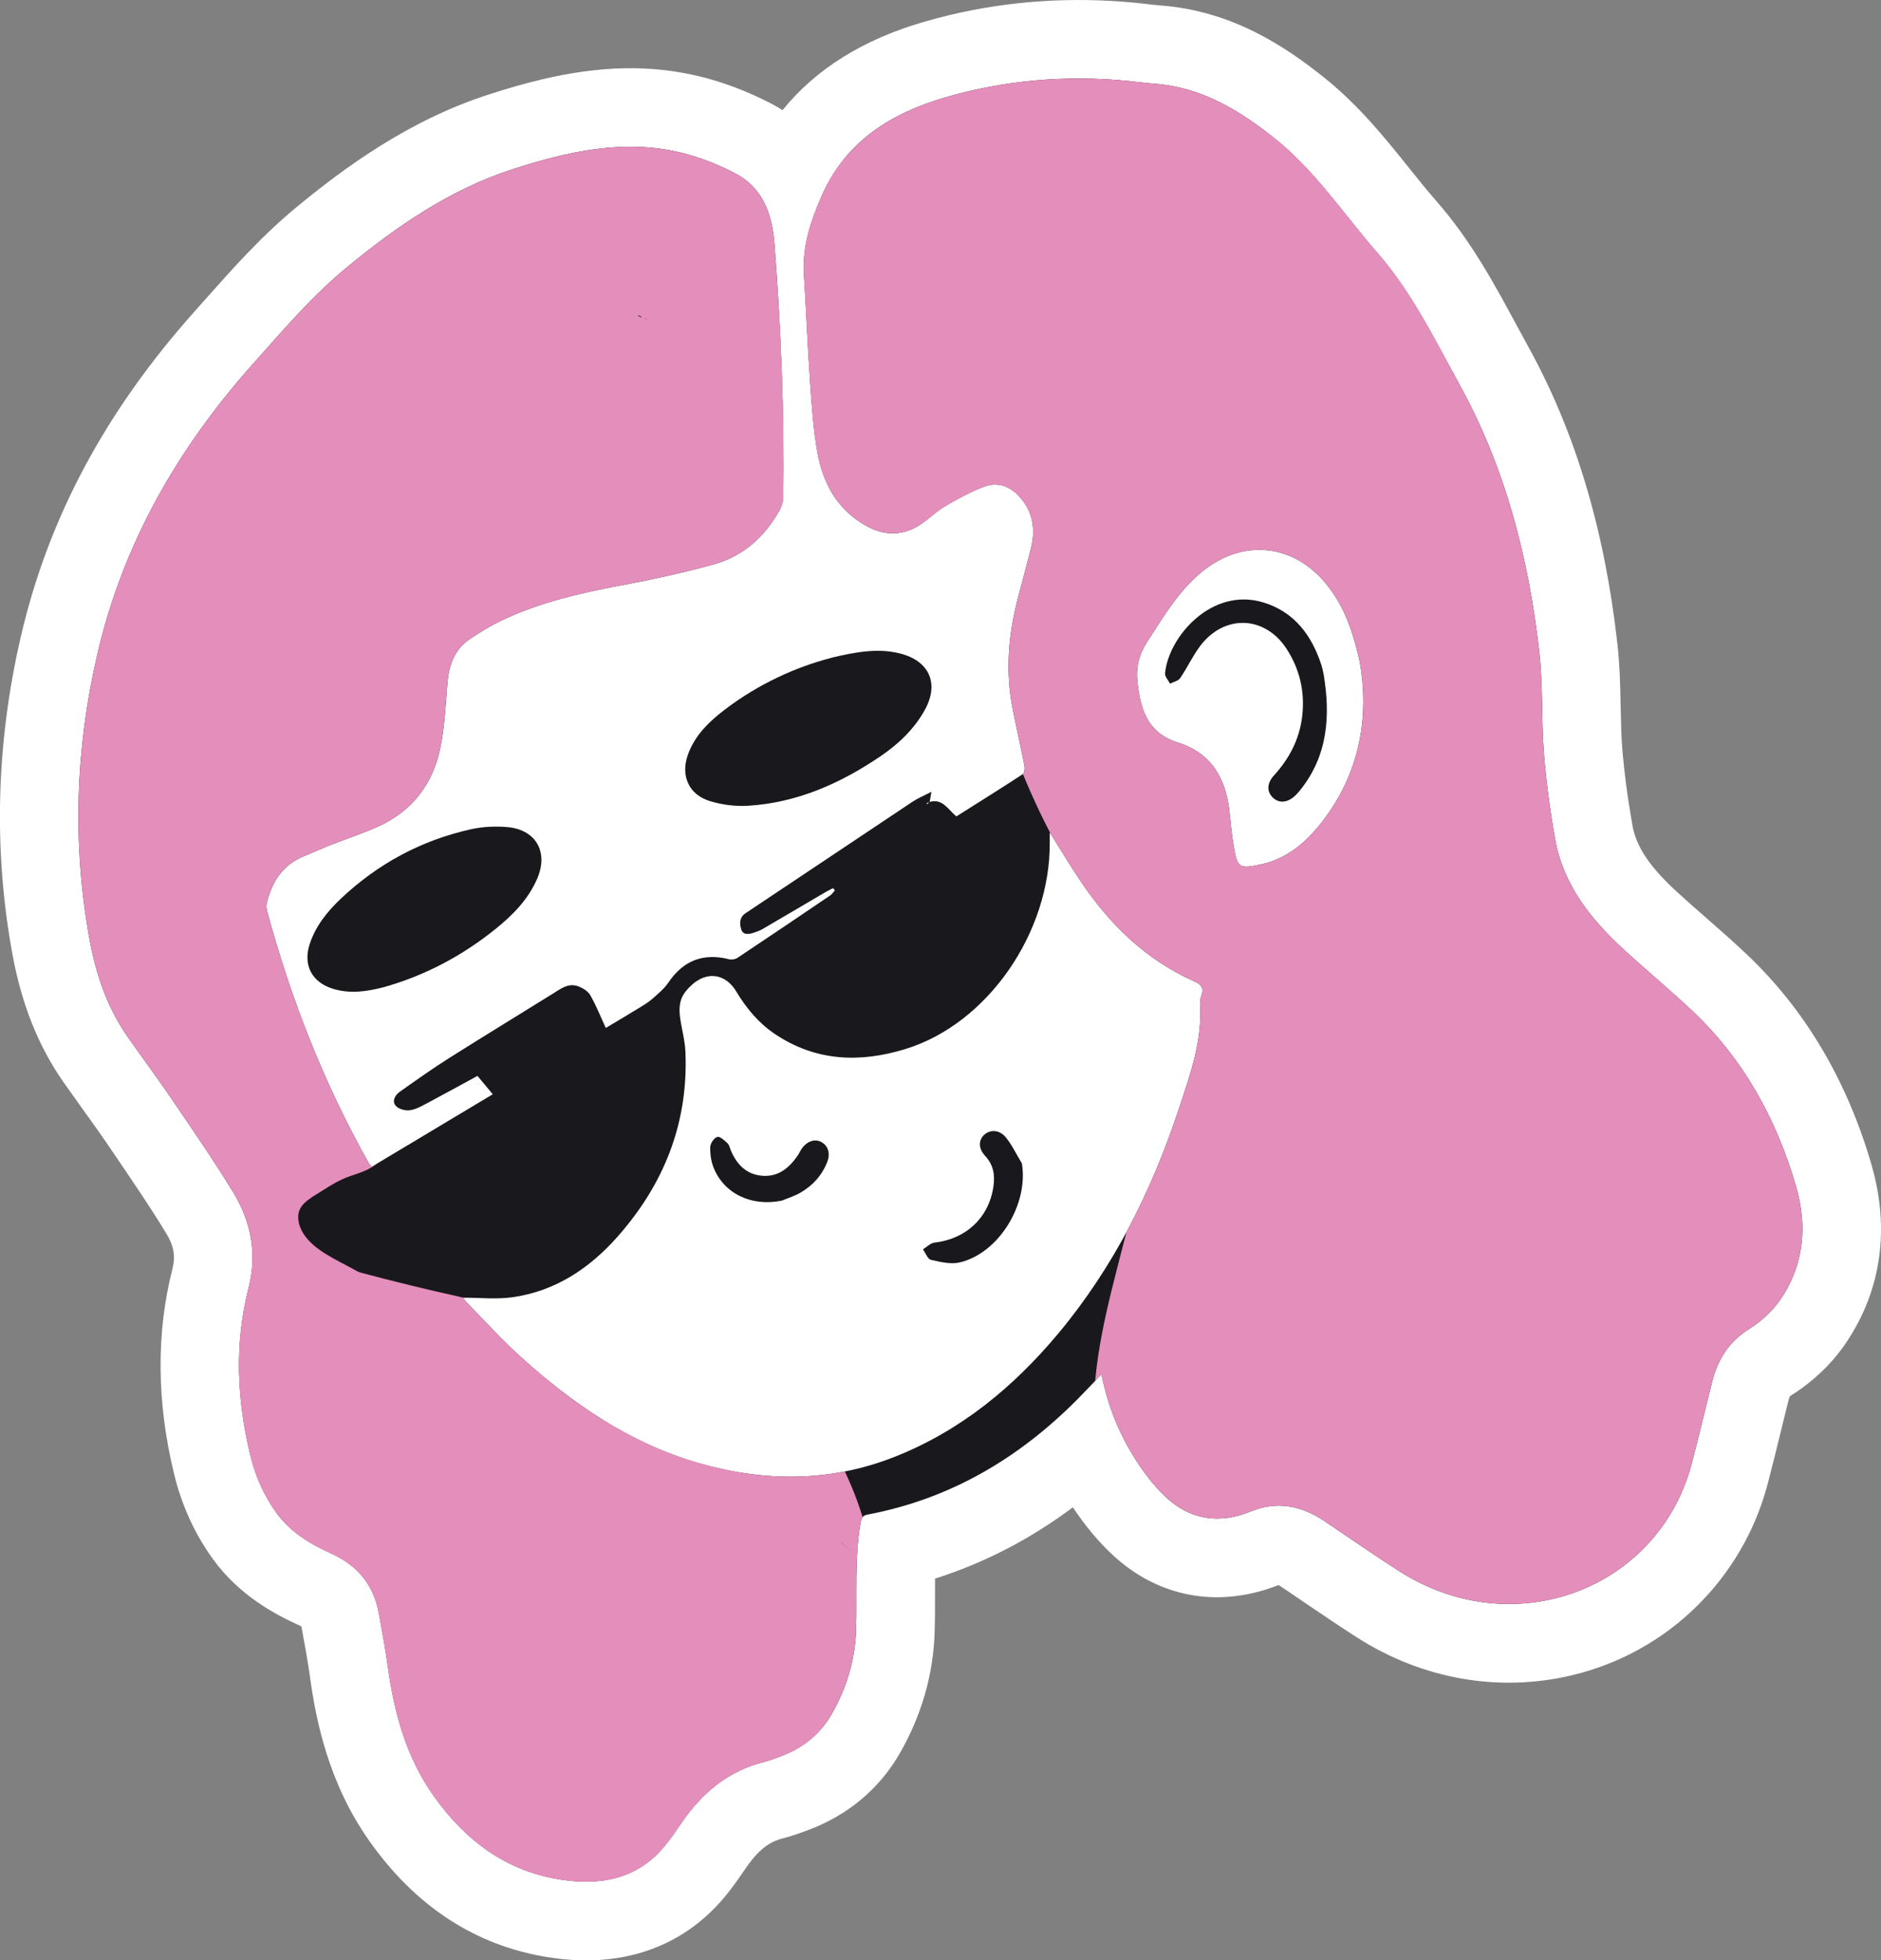 <?xml version="1.0" encoding="UTF-8"?> <svg xmlns="http://www.w3.org/2000/svg" xmlns:xlink="http://www.w3.org/1999/xlink" id="_Слой_2" data-name="Слой 2" viewBox="0 0 330.99 344.94"><rect x="0" y="0" width="330.99" height="344.94" fill="#808080" stroke="none"/><defs><style> .cls-1 { fill: #fff; } .cls-1, .cls-2, .cls-3 { stroke-width: 0px; } .cls-4 { clip-path: url(#clippath); } .cls-5, .cls-3 { fill: #19191d; } .cls-2 { fill: #e48ebb; } </style><clipPath id="clippath"><path class="cls-3" d="m163.53,141.13c2.33-.7,3.25,1.28,4.76,2.53,3.87-2.45,7.81-4.9,11.69-7.44.3-.2.38-1.02.29-1.49-.65-3.31-1.4-6.59-2.06-9.9-1.3-6.53-.82-12.99.86-19.39.77-2.95,1.56-5.89,2.32-8.85.86-3.37.42-6.48-1.97-9.15-1.7-1.9-3.87-2.69-6.23-1.81-2.38.88-4.63,2.14-6.84,3.42-1.42.82-2.63,2.01-3.98,2.97-3.26,2.32-6.66,2.4-10.1.43-4.98-2.85-7.48-7.45-8.44-12.85-.73-4.09-1-8.27-1.29-12.43-.44-6.29-.69-12.59-1.08-18.88-.31-4.96,1.2-9.46,3.17-13.92,4.25-9.6,12.28-14.49,21.76-17.25,10.46-3.03,21.21-3.94,32.09-2.88,1.54.15,3.08.38,4.63.49,8.28.6,14.95,4.65,21.25,9.68,7.11,5.68,12.06,13.26,17.95,20.01,6.11,6.99,10.14,15.3,14.57,23.36,8.05,14.63,12.11,30.47,13.98,46.91.67,5.93.35,11.97.82,17.93.4,5.05,1.09,10.11,1.98,15.1,1.45,8.08,6.34,14.13,12.21,19.5,3.94,3.61,8.07,7.02,11.95,10.69,9.02,8.52,14.79,19.05,18.22,30.86,2,6.87,1.43,13.65-2.62,19.72-1.41,2.11-3.46,4-5.62,5.35-3.58,2.25-5.54,5.38-6.53,9.31-1.21,4.82-2.34,9.67-3.61,14.47-5.83,21.98-31.22,31.76-51.45,18.85-4.46-2.85-8.8-5.89-13.2-8.84-4.04-2.71-8.33-3.55-12.95-1.66-5.51,2.25-10.61,1.49-14.91-2.53-2.3-2.15-4.25-4.8-5.89-7.51-2.59-4.25-4.39-8.89-5.44-14.1-1.6,1.67-2.97,3.13-4.38,4.55-10.27,10.3-22.3,17.39-36.71,20.12-.86.16-1.13.48-1.3,1.42-1.08,6.27-.6,12.59-.79,18.88-.17,5.28-1.66,10.22-4.29,14.81-2.08,3.64-5.18,6.06-9.1,7.49-.95.35-1.91.72-2.89.97-6.19,1.56-10.73,5.35-14.3,10.48-1.01,1.45-1.97,2.93-3.1,4.29-4.84,5.84-11.32,7-18.33,5.9-9.65-1.51-16.83-6.94-22.37-14.8-4.8-6.8-6.89-14.52-8.01-22.61-.44-3.18-1.02-6.34-1.6-9.49-.91-4.95-3.72-8.37-8.32-10.45-3.72-1.68-7.21-3.76-9.69-7.18-2.23-3.08-3.71-6.49-4.6-10.17-2.37-9.77-2.8-19.6-.31-29.4,1.54-6.05.46-11.64-2.67-16.8-3.36-5.52-7.04-10.84-10.67-16.19-2.55-3.76-5.27-7.41-7.88-11.13-3.63-5.18-5.62-11.02-6.75-17.19-3.06-16.82-2.49-33.54,1.36-50.17,4.52-19.55,14.18-36.32,27.45-51.19,5.24-5.87,10.32-11.86,16.42-16.89,8.85-7.29,18.25-13.77,29.24-17.31,9.61-3.1,19.48-5.37,29.65-2.9,3.23.79,6.43,2.05,9.39,3.58,4.96,2.57,6.59,7.14,7.01,12.5,1.15,14.88,1.76,29.77,1.52,44.7-.01.76-.31,1.58-.69,2.25-2.62,4.61-6.37,7.98-11.5,9.4-5.04,1.39-10.16,2.54-15.31,3.51-7.65,1.44-15.22,3.06-22.27,6.48-1.82.88-3.56,1.96-5.25,3.08-2.77,1.83-3.79,4.6-4.05,7.8-.31,3.83-.49,7.71-1.26,11.46-1.3,6.34-4.95,11.09-10.92,13.8-2.77,1.26-5.69,2.19-8.52,3.31-1.54.61-3.04,1.31-4.57,1.93-3.71,1.51-5.6,4.47-6.51,8.19-.11.44-.09.96.03,1.4,4.19,15.51,10.01,30.36,17.89,44.38.1.18.25.33.52.68,7.08-4.24,14.15-8.48,21.32-12.77-.96-1.16-1.8-2.17-2.69-3.23-2.95,1.6-5.84,3.2-8.76,4.75-.99.52-2.02,1.13-3.09,1.29-.8.12-1.97-.17-2.49-.73-.77-.83-.18-1.91.63-2.49,2.92-2.07,5.84-4.14,8.87-6.05,6.01-3.8,12.08-7.49,18.12-11.25,1.36-.85,2.7-1.91,4.4-1.3.82.29,1.75.86,2.16,1.57,1.03,1.79,1.79,3.73,2.74,5.77,1.96-1.17,3.97-2.36,5.96-3.58.77-.47,1.57-.95,2.24-1.55,1.01-.89,2.09-1.78,2.83-2.88,2.6-3.84,6.12-5.23,10.68-4.07.44.11,1.07,0,1.44-.24,5.47-3.64,10.92-7.32,16.36-11.01.32-.22.53-.59.8-.88-.11-.13-.21-.26-.32-.39-.44.23-.89.44-1.31.69-3.69,2.16-7.37,4.34-11.06,6.49-.46.27-.97.46-1.47.63-.9.3-1.99.54-2.33-.58-.28-.93-.37-2.06.79-2.83,9.79-6.51,19.55-13.07,29.34-19.59.93-.62,1.98-1.05,3.34-1.76-.16.95-.23,1.38-.3,1.81-.18.06-.37.12-.55.18.04.06.08.12.12.18.13-.13.27-.26.4-.39Zm-82.09,87.23c.21.25.55.7.94,1.1,3.03,3.09,5.94,6.32,9.14,9.21,9.17,8.29,19.2,15.23,31.24,18.73,11.69,3.4,23.32,3.46,34.78-1.09,11.52-4.58,20.76-12.2,28.64-21.61,9.81-11.74,16.49-25.17,21.27-39.62,1.98-5.99,4.13-11.94,3.73-18.41-.03-.47.05-.98.21-1.42.47-1.3.06-1.99-1.22-2.56-8.53-3.78-14.93-10.04-20.06-17.69-1.84-2.74-3.53-5.58-5.38-8.52,0,.68-.02,1.2-.01,1.72.13,15.86-10.9,31.96-25.42,36.4-8,2.45-15.73,2.18-22.91-2.63-2.9-1.94-5.06-4.55-6.85-7.53-1.88-3.12-5.11-3.58-7.81-1.13-.74.67-1.46,1.5-1.81,2.4-.35.91-.4,2.02-.29,3,.24,2.12.89,4.21.98,6.33.55,12.55-3.77,23.39-12.04,32.68-4.92,5.53-10.92,9.5-18.4,10.55-2.85.4-5.79.07-8.71.08Zm157.74-112.35c-1.39-5.95-3-9.7-5.61-13-5.81-7.35-14.84-8.33-22.07-2.4-4.14,3.39-6.78,7.92-9.63,12.32-1.45,2.24-2.01,4.49-1.72,7.09.53,4.79,1.75,8.96,7.1,10.64,5.95,1.86,8.52,6.41,9.11,12.34.2,2.02.41,4.05.75,6.05.65,3.7.95,3.86,4.73,3.06,4.31-.91,7.53-3.5,10.23-6.79,7.56-9.24,8.9-19.84,7.11-29.3Z"></path></clipPath></defs><g id="_Слой_1-2" data-name="Слой 1"><g><path class="cls-1" d="m324.92,236.17c-2.45,3.67-5.82,6.91-9.76,9.38-.14.09-.19.14-.19.14-.02.04-.15.3-.29.85-.44,1.77-.88,3.54-1.31,5.32-.74,3.04-1.51,6.18-2.34,9.32-2.21,8.36-6.62,15.75-12.57,21.57-5.94,5.81-13.44,10.03-21.82,12.03-12.88,3.07-26.32.72-37.85-6.64-3.17-2.03-6.25-4.13-9.24-6.15-1.4-.97-2.81-1.92-4.22-2.86-.14-.09-.26-.16-.36-.22-1.45.58-2.88,1.03-4.29,1.36-9.13,2.18-18-.21-24.96-6.72-2.48-2.32-4.76-5.05-6.93-8.32-7.52,5.62-15.64,9.82-24.26,12.55,0,1.07,0,2.17,0,3.28,0,1.99,0,4.04-.07,6.18-.23,7.43-2.29,14.57-6.11,21.25-3.62,6.32-9.27,11.03-16.35,13.61l-.38.14c-1.03.38-2.31.85-3.86,1.24-1.73.45-3.83,1.37-6.33,4.97l-.59.84c-.91,1.33-1.93,2.82-3.22,4.38-4.41,5.33-9.96,8.82-16.51,10.38-4.46,1.06-9.37,1.19-14.61.36-12.73-2-23.34-8.89-31.52-20.48-7.17-10.16-9.38-21.23-10.41-28.68-.41-2.96-.99-6.12-1.5-8.89-.01-.06-.02-.12-.03-.16-.09-.06-.22-.12-.38-.19-4.3-1.95-10.56-5.27-15.2-11.68-3.2-4.42-5.5-9.47-6.84-15.02-3.06-12.62-3.15-24.76-.27-36.06.56-2.22.24-4.02-1.09-6.21-2.74-4.51-5.72-8.89-8.87-13.53l-1.42-2.09c-1.43-2.1-2.92-4.17-4.49-6.35-1.1-1.53-2.2-3.07-3.28-4.61-4.46-6.37-7.41-13.78-9.03-22.65-3.34-18.31-2.84-37.07,1.49-55.75,4.83-20.89,14.84-39.62,30.6-57.28l1.92-2.16c4.84-5.45,9.85-11.1,16.02-16.19,8.27-6.81,19.58-15.21,33.79-19.8,3.44-1.11,6.35-1.94,9.15-2.61,10.44-2.49,19.34-2.67,28.01-.57,4.17,1.02,8.36,2.61,12.48,4.74.67.35,1.37.74,2.07,1.19,5.84-7.22,14.15-12.42,24.84-15.52,1.48-.43,2.99-.83,4.5-1.2,10.59-2.53,21.61-3.26,32.77-2.17.73.07,1.45.16,2.17.24.71.09,1.42.17,2.13.22,12.7.93,22.1,7.26,28.87,12.68,6.15,4.91,10.79,10.72,14.9,15.84,1.66,2.07,3.23,4.04,4.84,5.87,6.14,7.02,10.22,14.6,14.18,21.94.7,1.29,1.39,2.57,2.09,3.84,8.22,14.94,13.33,31.96,15.6,52.02.45,3.95.52,7.67.59,11.27.06,2.52.1,4.91.27,7.14.35,4.33.96,8.94,1.81,13.73.68,3.77,3.05,7.29,7.93,11.75,1.58,1.45,3.2,2.88,4.93,4.38,2.35,2.06,4.78,4.19,7.19,6.47,10.28,9.71,17.68,22.18,22,37.05,3.27,11.25,1.75,22.05-4.39,31.24Z"></path><g><path class="cls-5" d="m163.53,141.13c2.33-.7,3.25,1.28,4.76,2.53,3.87-2.45,7.81-4.9,11.69-7.44.3-.2.38-1.02.29-1.49-.65-3.31-1.4-6.59-2.06-9.9-1.3-6.53-.82-12.99.86-19.39.77-2.95,1.56-5.89,2.32-8.85.86-3.37.42-6.48-1.97-9.15-1.7-1.9-3.87-2.69-6.23-1.81-2.38.88-4.63,2.14-6.84,3.42-1.42.82-2.63,2.01-3.98,2.97-3.26,2.32-6.66,2.4-10.1.43-4.98-2.85-7.48-7.45-8.44-12.85-.73-4.09-1-8.27-1.29-12.43-.44-6.29-.69-12.59-1.08-18.88-.31-4.96,1.2-9.46,3.17-13.92,4.25-9.6,12.28-14.49,21.76-17.25,10.46-3.03,21.21-3.94,32.09-2.88,1.54.15,3.08.38,4.63.49,8.28.6,14.95,4.65,21.25,9.68,7.11,5.68,12.06,13.26,17.95,20.01,6.11,6.99,10.14,15.3,14.57,23.36,8.05,14.63,12.11,30.47,13.98,46.91.67,5.93.35,11.97.82,17.93.4,5.05,1.09,10.11,1.98,15.1,1.45,8.08,6.34,14.13,12.21,19.5,3.94,3.61,8.07,7.02,11.95,10.69,9.02,8.52,14.79,19.05,18.22,30.86,2,6.87,1.43,13.65-2.62,19.72-1.41,2.11-3.46,4-5.62,5.35-3.58,2.25-5.54,5.38-6.53,9.31-1.21,4.82-2.34,9.67-3.61,14.47-5.83,21.98-31.22,31.76-51.45,18.85-4.46-2.85-8.8-5.89-13.2-8.84-4.04-2.71-8.33-3.55-12.95-1.66-5.51,2.25-10.61,1.49-14.91-2.53-2.3-2.15-4.25-4.8-5.89-7.51-2.59-4.25-4.39-8.89-5.44-14.1-1.6,1.67-2.97,3.13-4.38,4.55-10.27,10.3-22.3,17.39-36.71,20.12-.86.16-1.13.48-1.3,1.42-1.08,6.27-.6,12.59-.79,18.88-.17,5.28-1.66,10.22-4.29,14.81-2.08,3.64-5.18,6.06-9.1,7.49-.95.35-1.91.72-2.89.97-6.19,1.56-10.73,5.35-14.3,10.48-1.01,1.45-1.97,2.93-3.1,4.29-4.84,5.84-11.32,7-18.33,5.9-9.65-1.51-16.83-6.94-22.37-14.8-4.8-6.8-6.89-14.52-8.01-22.61-.44-3.18-1.02-6.34-1.6-9.49-.91-4.95-3.72-8.37-8.32-10.45-3.72-1.68-7.21-3.76-9.69-7.18-2.23-3.08-3.71-6.49-4.6-10.17-2.37-9.77-2.8-19.6-.31-29.4,1.54-6.05.46-11.64-2.67-16.8-3.36-5.52-7.04-10.84-10.67-16.19-2.55-3.76-5.27-7.41-7.88-11.13-3.63-5.18-5.62-11.02-6.75-17.19-3.06-16.82-2.49-33.54,1.36-50.17,4.52-19.55,14.18-36.32,27.45-51.19,5.24-5.87,10.32-11.86,16.42-16.89,8.85-7.29,18.25-13.77,29.24-17.31,9.61-3.1,19.48-5.37,29.65-2.9,3.23.79,6.43,2.05,9.39,3.58,4.96,2.57,6.59,7.14,7.01,12.5,1.15,14.88,1.76,29.77,1.52,44.7-.01.76-.31,1.58-.69,2.25-2.62,4.61-6.37,7.98-11.5,9.4-5.04,1.39-10.16,2.54-15.31,3.51-7.65,1.44-15.22,3.06-22.27,6.48-1.82.88-3.56,1.96-5.25,3.08-2.77,1.83-3.79,4.6-4.05,7.8-.31,3.83-.49,7.71-1.26,11.46-1.3,6.34-4.95,11.09-10.92,13.8-2.77,1.26-5.69,2.19-8.52,3.31-1.54.61-3.04,1.31-4.57,1.93-3.71,1.51-5.6,4.47-6.51,8.19-.11.44-.09.96.03,1.4,4.19,15.51,10.01,30.36,17.89,44.38.1.18.25.33.52.68,7.08-4.24,14.15-8.48,21.32-12.77-.96-1.16-1.8-2.17-2.69-3.23-2.95,1.6-5.84,3.2-8.76,4.75-.99.52-2.02,1.13-3.09,1.29-.8.12-1.97-.17-2.49-.73-.77-.83-.18-1.91.63-2.49,2.92-2.07,5.84-4.14,8.87-6.05,6.01-3.8,12.08-7.49,18.12-11.25,1.36-.85,2.7-1.91,4.4-1.3.82.29,1.75.86,2.16,1.57,1.03,1.79,1.79,3.73,2.74,5.77,1.96-1.17,3.97-2.36,5.96-3.58.77-.47,1.57-.95,2.24-1.55,1.01-.89,2.09-1.78,2.83-2.88,2.6-3.84,6.12-5.23,10.68-4.07.44.11,1.07,0,1.44-.24,5.47-3.64,10.92-7.32,16.36-11.01.32-.22.53-.59.8-.88-.11-.13-.21-.26-.32-.39-.44.23-.89.44-1.31.69-3.69,2.16-7.37,4.34-11.06,6.49-.46.27-.97.46-1.47.63-.9.3-1.99.54-2.33-.58-.28-.93-.37-2.06.79-2.83,9.79-6.51,19.55-13.07,29.34-19.59.93-.62,1.98-1.05,3.34-1.76-.16.95-.23,1.38-.3,1.81-.18.06-.37.12-.55.18.04.06.08.12.12.18.13-.13.27-.26.4-.39Zm-82.09,87.23c.21.25.55.7.94,1.1,3.03,3.09,5.94,6.32,9.14,9.21,9.17,8.29,19.2,15.23,31.24,18.73,11.69,3.4,23.32,3.46,34.78-1.09,11.52-4.58,20.76-12.2,28.64-21.61,9.81-11.74,16.49-25.17,21.27-39.62,1.98-5.99,4.13-11.94,3.73-18.41-.03-.47.05-.98.21-1.42.47-1.3.06-1.99-1.22-2.56-8.53-3.78-14.93-10.04-20.06-17.69-1.84-2.74-3.53-5.58-5.38-8.52,0,.68-.02,1.2-.01,1.72.13,15.86-10.9,31.96-25.42,36.4-8,2.45-15.73,2.18-22.91-2.63-2.9-1.94-5.06-4.55-6.85-7.53-1.88-3.12-5.11-3.58-7.81-1.13-.74.67-1.46,1.5-1.81,2.4-.35.91-.4,2.02-.29,3,.24,2.12.89,4.21.98,6.33.55,12.55-3.77,23.39-12.04,32.68-4.92,5.53-10.92,9.5-18.4,10.55-2.85.4-5.79.07-8.71.08Zm157.74-112.35c-1.39-5.95-3-9.7-5.61-13-5.81-7.35-14.84-8.33-22.07-2.4-4.14,3.39-6.78,7.92-9.63,12.32-1.45,2.24-2.01,4.49-1.72,7.09.53,4.79,1.75,8.96,7.1,10.64,5.95,1.86,8.52,6.41,9.11,12.34.2,2.02.41,4.05.75,6.05.65,3.7.95,3.86,4.73,3.06,4.31-.91,7.53-3.5,10.23-6.79,7.56-9.24,8.9-19.84,7.11-29.3Z"></path><g class="cls-4"><path class="cls-2" d="m182.15,87.38c.39-12.38-.43-24.77.06-37.14.06-1.59.19-3.17.26-4.75.14-3.63.36.73-.25,1.07.13-.81.31-1.61.54-2.4.48-1.61.21-1.07-.81,1.61-.72,1.16-2.92,2.64-.78,1-5.06,3.88,1.09-.38,2.74-1.21,1.25-.63,2.52-1.22,3.79-1.82,1-.47,4.7-2.64.49-.32,2.32-1.28,5.21-1.98,7.75-2.68,1.19-.33,3.15-1.21,4.42-1.02l-2.38.32c.88-.08,1.76-.13,2.65-.13.51-.01,4.33-.12,4.4.14-.12-.45-4.73-.93.12.15,1.53.34,6.77.93,7.65,2.29-2.35-1.04-2.77-1.22-1.27-.54.54.24,1.08.5,1.61.77,1.33.65,2.63,1.35,3.92,2.08,2.56,1.46,5.05,3.06,7.47,4.74.97.67,1.92,1.38,2.88,2.07,4.65,3.34-2.2-1.85.37.26s5.06,4.09,7.57,6.16c9.06,7.48,23.06,9.54,31.82,0,7.6-8.28,9.69-23.82,0-31.82-13.21-10.9-26.21-21.07-42.4-27.11s-34.22-5.03-50.23,1.64c-8.51,3.54-17.15,7.03-24.11,13.27-8.28,7.43-11.5,17.49-12.65,28.2-1.62,14.99-.15,30.14-.62,45.18-.37,11.78,10.61,23.03,22.5,22.5,12.51-.56,22.1-9.88,22.5-22.5h0Z"></path><path class="cls-2" d="m229.73,35.1c-21.33-2.24-42.54-.86-63.61,2.97-10.99,2-17.48,14.52-16.12,24.69,1.58,11.78,10.79,18.33,22.1,19.51,7.73.81,15.71-.15,23.21-2.12-8.47-11.02-16.94-22.03-25.41-33.05,2.44-2.86,2.84-3.46,1.19-1.8,2.96-2.21,3.51-2.62,1.63-1.23-2.15,1.67-4.46,3.21-6.5,5.02-4.26,3.78-7.63,9.08-9.14,14.59-1.62,5.92-1.29,12.48.92,18.18,1.03,2.66,2.2,5.27,3.49,7.81.44.81.85,1.63,1.25,2.46-1.27-3.32-1.6-3.83-.98-1.55,11.02-8.47,22.03-16.94,33.05-25.41l-.49-.28c3.71,6.48,7.43,12.95,11.14,19.43l.08-.67c-2.2,5.3-4.39,10.61-6.59,15.91l.48-.6-15.91,6.59.72-.08-15.91-6.59.78.69c-1.93-3.31-3.86-6.62-5.79-9.93,1.73,4.47,2.7,9.17,5.33,13.32,1.03,1.62,2.23,3.11,3.37,4.65,1.38,1.85,3.58,7.14,1.71,1.37.61,1.89-.29,1.7.36.5l-.13-1.22c.08.9.16,1.79.24,2.69.33,3.37.74,6.75,1.3,10.09.75,4.51,2,8.87,3.67,13.12,3.64,9.23,8.07,17.79,13.97,25.78,3.25,4.4,6.63,8.73,10.2,12.88,1.24,1.44,2.51,2.86,3.79,4.28.71.79,1.41,1.59,2.14,2.36,2.83,3.02-1.51-2.42-.18-.13,1.56,2.68-1.35-4.12-.39-1,.77,2.51-.26-1.63-.29-1.76,1.04,5.07-.71-1.2.26-.83.09.03-.66,2.99-.76,3.42-1.17,4.9-2.51,9.77-3.77,14.66-2.55,9.88-5.11,19.76-7.64,29.65s-4.88,20.1-3.72,30.26c1.63,14.25,7.72,26.78,19.85,34.97,9.16,6.18,19.8,7.74,30.49,9.04,9.68,1.17,19.38,2.16,29.07,3.23,11.61,1.29,23.99,4.45,34.89-1.26,11.61-6.08,15.49-21.5,19.59-33.05,6.71-18.89,11.11-39.62,9.4-59.74-.86-10.1-2.53-20.2-6.33-29.64-4.24-10.51-9.68-19.3-16.59-28.24-2.02-2.62-4.05-5.23-6.12-7.81-.63-.78-2.71-3.28.27.39-.92-1.14-1.77-2.34-2.63-3.53-2.98-4.13-5.69-8.46-8.2-12.89-5.25-9.3-9.65-19.05-13.98-28.8-1.18-2.65-2.34-5.31-3.5-7.97-.51-1.18-1.02-2.37-1.53-3.55-.86-1.99-.82-1.92,0,.04-2.25-5.35-4.45-10.72-6.59-16.1-4.29-10.78-8.36-21.64-12.25-32.57s-13.11-17.67-24.69-16.12-18.41,10.79-19.51,22.1c-3.74,38.52-1.66,77.12,5.07,115.21l43.39-11.96c-3.44-16.32-7.04-32.61-10.8-48.87s-6.08-33.66-14.72-47.73c-4.76-7.75-13.41-11.95-22.42-10.74s-15.87,7.47-18.71,16.12c-10.35,31.53,1.36,66.98,12.15,96.88,5.8,16.08,12.73,31.69,19.76,47.27.73,1.62,1.46,3.25,2.18,4.88.34.77.87,1.64,1.07,2.45-.05-.18-1.5-3.68-.54-1.28,1.43,3.56,2.85,7.13,4.09,10.76,1.13,3.33,2.15,6.7,2.99,10.11.42,1.7.79,3.41,1.12,5.14.16.86.28,1.73.45,2.59.6,3.18-.23-4-.14-.75.1,4.07.43,8.03.14,12.11-.01.17-.21,2.58-.22,2.57-.12-.02.84-4.72.1-.86-.38,1.98-.76,3.95-1.25,5.9s-1.05,3.89-1.69,5.8c-.27.82-.56,1.63-.86,2.44-.19.52-1.49,4.14-.48,1.32.96-2.67-.03-.02-.28.46-.53,1.02-1.02,2.06-1.56,3.08-1.09,2.03-2.27,4-3.51,5.94,13.71,5.78,27.42,11.56,41.12,17.34,16.85-43.76,26.37-90.07,29.09-136.86-14.73,1.99-29.46,3.99-44.2,5.98,1.39,7.63,2.75,15.27,3.93,22.94.29,1.9.67,3.85.85,5.76-.51-5.42.11,1.05.19,1.71.45,3.84.84,7.7,1.14,11.56.6,7.68.85,15.4.59,23.1-.12,3.52-.35,7.05-.69,10.55-.09.96-.19,1.92-.31,2.87.36-2.47.41-2.87.16-1.2-1.06,5.24,1.73-2.76,3.01-3.88l9.93-5.79,4-.48,11.36,3.07c5.31,6.66,7.05,8.29,5.23,4.89-.56-1.21-1.11-2.41-1.67-3.62-.84-1.81-1.67-3.62-2.51-5.43-1.95-4.22-3.9-8.45-5.85-12.67-2.88-6.23-10.03-9.88-16.44-10.74-7.38-.99-13.34,1.37-18.9,6.19-6.21,5.39-9.41,13.03-12.14,20.57-1.38,3.8,1.79-3.2.39-.78-.14.23-1.85,2.93-1.76,3.08-2.47-3.87,15.48-6.38,11.98-6.37,10.81-.03,16.58,10.87,14.8,21.57,1.92-11.57-3.02-24.79-15.71-27.68-10.86-2.47-25.62,3.3-27.68,15.71-1.95,11.75.87,21.75,10.52,29.21,9.04,6.98,21.57,8.04,31.7,2.69,6.63-3.5,12.08-9.39,15.31-16.15,1.74-3.66,3.2-7.5,4.59-11.31.99-2.73-1.93,5.4-.2.9l.74-1.17c-2.21,2.67-2.45,3.18-.72,1.54-11.78-1.52-23.56-3.04-35.34-4.55,6.92,14.98,12.46,35.24,32.3,36.05,12.24.5,21.94-8.56,25.67-19.59,2.37-7,2.54-15.32,3-22.69,1.7-27.43-3.17-54.96-8.07-81.84-2-10.99-14.51-17.48-24.69-16.12-11.41,1.53-18.85,10.79-19.51,22.1-.33,5.59-.74,11.18-1.27,16.76-.24,2.48-.5,4.95-.78,7.43-.18,1.55-.36,3.09-.55,4.64-.08.62-.15,1.24-.23,1.85-.17,1.31-.16,1.23.03-.21.24-1.76.2-1.52-.11.71l-.27,1.85c-.18,1.23-.37,2.46-.57,3.69-.44,2.77-.9,5.53-1.39,8.29-.98,5.52-2.07,11.01-3.26,16.49-4.72,21.6-11.13,42.79-19.08,63.42-4.02,10.44,3.61,22.57,13.03,26.54,10.47,4.42,22.04.35,28.1-9.21,9.43-14.88,14.67-31.84,15.9-49.37,1.13-16.23-2.74-32.76-8.59-47.8-3.18-8.17-6.75-16.19-10.37-24.17-1.61-3.54-3.22-7.07-4.79-10.62-.76-1.72-1.56-3.44-2.25-5.2.1.26,1.4,3.43.44,1.02-.47-1.17-.96-2.33-1.43-3.49-6-14.87-11.21-30.08-15.4-45.56-1.1-4.07-2.14-8.15-3.01-12.27-.43-2.05-.83-4.11-1.17-6.19-.13-.8-.47-1.86-.42-2.66-.11,1.63.34,3.47.17.65-.27-4.44-.52-8.81-.19-13.26.03-.35-.02-2.42.24-2.62-.41.32-.85,4.32.03.78.57-2.3,1.13-4.55,1.87-6.81-13.71,1.79-27.42,3.58-41.12,5.37.65,1.05,2.28,3,2.36,4.32-1.18-2.86-1.33-3.12-.47-.78l.51,1.57c1.02,3.26,1.78,6.59,2.58,9.91,1.92,7.95,3.8,15.91,5.64,23.88,3.61,15.62,7.05,31.27,10.36,46.95,2.43,11.53,16.6,19.3,27.68,15.71,12.5-4.04,17.91-15.23,15.71-27.68-.78-4.42-1.48-8.85-2.15-13.29-.37-2.63-.36-2.54.02.26-.16-1.27-.32-2.54-.47-3.82-.23-1.91-.44-3.82-.64-5.74-.93-8.93-1.57-17.89-1.9-26.86-.66-17.95-.06-35.92,1.68-53.8-14.73,1.99-29.46,3.99-44.2,5.98,7.02,19.76,14.77,39.22,23,58.5,7.33,17.17,14.62,34.84,25.03,50.42,3.04,4.55,6.42,8.84,9.78,13.15,1.26,1.62,2.54,3.23,3.82,4.84.44.56,2.78,3.53.96,1.19-1.98-2.53,1.38,1.87,1.42,1.93,2.4,3.29,4.64,6.69,6.55,10.29.52.99.99,2.01,1.49,3.01,1.64,3.22-.48-.7-.31-.74.22-.05,1.98,5.95,2.1,6.37.53,1.89.99,3.8,1.38,5.72.22,1.1.38,2.21.61,3.31.65,3.18-.32-4.21-.14-.96.24,4.24.58,8.41.46,12.67-.06,2.25-.2,4.5-.41,6.75-.08.87-.19,1.74-.28,2.6-.32,3.39.75-3.77.03-.45-1.06,4.86-1.89,9.73-3.21,14.54-2.47,9.01-5.69,17.81-9.27,26.42l-.36.86c.91-3.58,3.52-5.69,7.83-6.34,12.44-7.34,8.75-3.41,5.64-4.2-2.37-.6-5.22-.58-7.66-.85-4.79-.53-9.58-1.06-14.37-1.59s-9.58-1.06-14.37-1.59c-2.23-.25-4.47-.49-6.7-.74-1.21-.13-2.42-.26-3.62-.4-2.1-.24-3.78-1.57.7.12-1.57-.59-3.6-.63-5.23-1.03-.73-.18-1.45-.42-2.18-.6-3.76-.92.79.11,1.22.67.16.2-2.59-1.38-2.57-1.41-.02.05,4.36,3.59,1.08.78-.4-.34-2.39-2.34-.19-.06,1.12,1.49,1.14,1.4.09-.26l1,2.6c-.94-.52-1.28-6.74-1.11-2.98s0-2.55.03-3.44c.04-1.02,0-2.56.28-3.61-.18.72-.96,4.8.06.61.57-2.36,1.06-4.74,1.66-7.1,2.34-9.24,4.76-18.47,7.14-27.7,2.69-10.44,6.4-21.21,6.8-32.06.49-13.27-6.49-23.36-14.97-32.75-1.64-1.82-3.26-3.66-4.84-5.55-.53-.63-1.02-1.29-1.56-1.91-1.8-2.08,2.43,3.44,0,0-2.69-3.79-5.3-7.58-7.54-11.66-.9-1.63-1.91-5.23-3.23-6.52.17.17,1.43,3.98.76,1.65-.37-1.28-.9-2.52-1.29-3.8-.7-2.32-1.12-4.67-1.67-7.03-.59-2.52.4,1.89.25,1.98.22-.13-.36-3.93-.42-4.48-.8-7.49-2.37-14.4-6.69-20.72-1.09-1.59-2.33-3.07-3.45-4.63-.54-.76-1.02-1.61-1.59-2.36-.89-1.69-.92-1.63-.08.18.62,1.64.77,1.88.45.72-.14-4.32-3.82-10.11-6.57-12.8-4.58-4.47-10.29-7.01-16.69-7.28-5.97-.25-12.37,2.54-16.63,6.67-4.91,4.77-6.36,10.61-7.16,17.18-.92,7.56,4.92,15.84,11.14,19.43l.49.28c17.49,10.1,37.43-6.53,33.05-25.41-.9-3.87-2.68-7.52-4.49-11.05-1.64-3.21-.25-.71.23,1.1-.66-2.55-.79-1.59-.4,2.87.49,2.64.05,5.09-1.33,7.36l-2.01,2.79c1.32-1.14,1.19-1.07-.41.21-3.19,2.14-.03.05.68-.49,4.97-3.77,7.8-6.31,11.34-11.61,4.98-7.46,3.43-18.27-1.76-24.99-5.51-7.14-14.82-10.39-23.65-8.06-1.12.3-2.25.55-3.38.82-4.16.99,2.6.15-.05-.05s-5.19.02-7.81-.25c1.99,14.73,3.99,29.46,5.98,44.2,2.49-.45,5.08-1.09,7.61-1.27-5.28.37.5-.04,1.67-.16,4.8-.51,9.61-.84,14.43-1,9.33-.3,18.65.09,27.93,1.07,11.74,1.23,23-11.23,22.5-22.5-.59-13.24-9.92-21.18-22.5-22.5h0Z"></path><path class="cls-2" d="m109.17,67.84c-20.34,5.17-39.55,14.21-58.21,23.67-18.31,9.28-35.79,19.07-42.71,39.76-5.07,15.16,11.82,34.07,27.68,27.68,13.02-5.25,25.73-11.05,37.97-17.95-7.57-12.95-15.14-25.9-22.71-38.86-5.14,3.17-10.29,6.34-15.43,9.51h22.71c-3.88-1.78-7.78-3.56-11.39-5.86-.73-.47-3.23-2.79-1.17-.72,1.95,1.95.17-.01-.2-.37-3.24-3.09.46.95.46.95-.51-.17-2.76-4.91-1.11-1.43,1.65,3.49.07-2.89.25,1.24.15,3.4.09.49.14-.09-.56,5.68-.54,2.73-.03,1.46-.26.65-2.49,4.43-.48,1.13.96-1.57,1.95-3.1,2.96-4.64,1.68-2.57-2.63,3.1-.61.81.91-1.03,1.76-2.14,2.65-3.2,5.42-6.48,11.04-12.81,17.02-18.78,2.98-2.98,6.05-5.87,9.22-8.63,1.48-1.29,2.99-2.53,4.5-3.78,3.53-2.92-.55.24-.59.42.13-.55,2.79-2.04,3.39-2.46,3.42-2.41,6.96-4.66,10.62-6.7,1.73-.97,3.49-1.89,5.27-2.74.7-.34,4.14-1.64,1.28-.62-3.1,1.11,1.58-.49,2.2-.68,1.92-.61,3.92-.94,5.84-1.52,3.04-.92-4.08.07-.92.1,1.12.01,2.25-.12,3.37-.11.22,0,2.45.23,2.52.12-.57.92-4.4-.98-1,.05,3.21.97-.2.73-1.25-.82.39.58,2.32,1.34,2.94,1.63,1.96.91-1.73-1.3-1.84-1.5.22.4,1.5,1.47,1.96,1.87,2.29,1.99-1.45.4-.99-1.41-.03.14,1.43,2.36,1.38,2.28.35.55,1.55,2.86-.07-.29s-.35-.67-.16.4c.43,2.5-.39-3.14-.38-2.82.17,4.5,1.25-5.36.24-.94-.15.65-.88,3.09.19-.28,1.32-4.14-1.78,1.7.95-1.74,2.1-2.66.69-.98.17-.42-2.41,2.58,1.25-1.25,1.71-1.22-.18-.01-1.79,1.04-2.13,1.26-2.33,1.47-.48-1.32,1.89-.77-1.06-.25-3.97,1.08-5.05,1.35-2.39.61-1.35-1.01,2.01-.22-.95-.23-2.39.2-3.36.24-1.78.07-3.56.06-5.34-.01-4.4-.19-8.77-.72-13.17-.93-12.05-.57-25.08,1.2-35.2,8.24s-15.02,20.01-8.07,30.78,19.19,13.11,30.78,8.07,24.18-10.5,36.27-15.75c-7.57-12.95-15.14-25.9-22.71-38.86-26.58,16.76-46.42,40.88-63.74,66.73-8.26,12.33-17.23,24.92-23.02,38.62-8.43,19.98-1.9,39.02,8.36,56.82,5.61,9.73,17.94,13.49,28.1,9.21s16.82-15.94,13.03-26.54c-2.93-8.17-5.01-16.52-6.26-25.11-.73-4.97-6.04-11.18-10.34-13.45-4.54-2.4-9.23-3.36-14.35-2.67-10.09,1.36-20.7,10.95-19.51,22.1,1.34,12.6-.66,25.02-1.84,37.54-1.28,13.54-.4,27.02,2.7,40.29,5.48,23.46,17.46,45.56,28.96,66.56,11.64,21.25,29.46,46.08,55.29,49.99,8.03,1.22,15.87.99,23.58-1.86,7.19-2.66,13.93-6.39,20.46-10.37,11.06-6.75,22.04-14.55,31.53-23.39,8.28-7.71,11.54-18.6,8.33-29.49-2.99-10.15-11.45-15.71-19.46-21.61-1.49-1.1-2.98-2.2-4.47-3.29-1.39-1.02-5.35-4.91-.53-.38,4.24,3.99,3.3,5.5,4.25,9.44-.78-3.28-.74-6.82-1.33-10.17-1.35-7.63-4.7-15.23-8.98-21.66-6.52-9.78-20.15-14.93-30.78-8.07-9.75,6.28-15.06,20.31-8.07,30.78.93,1.39,3.35,4.16,3.39,5.84-.07-3.01-.9-2.73-.38-.67.34,1.37.81,2.69,1.11,4.08.24,1.08.04,4.18.27,1.18.29-3.86.31,3.29.3,3.16.62,4.58,1.46,8.24,4.01,12.36,3.94,6.35,10.41,10.27,16.28,14.6,1.99,1.46,3.97,2.93,5.96,4.39,2.84,2.1-3.36-2.83-1.19-.74,2.24,2.32,1.14.28-3.3-6.11l3.73-16.32c-1.82,1.03-3.46,3.05-5.08,4.4-1.16.97-2.35,1.9-3.52,2.86-2.55,2.09,2.94-2.1.24-.2-4.21,2.96-8.34,5.99-12.7,8.73s-8.76,5.35-13.33,7.66c-.74.37-4.19,1.49-1.39.7s-.85,0-1.53.26c-2.99,1.16,3.96-.17.97-.19-2.76-.02,4.56,1.35.48.17-.05-.01-2.89-.59-3.06-.91l2.4,1.03c-.74-.34-1.46-.71-2.16-1.12-.95-.52-1.87-1.09-2.78-1.68-.68-.45-3.35-2.66-.99-.62s-2.6-2.48-3.15-3.02c-1.72-1.7-3.26-3.53-4.88-5.32-3.53-3.9,1.93,2.87.05.11-.61-.89-1.26-1.75-1.87-2.63-1.23-1.78-2.4-3.6-3.54-5.44-2.43-3.93-4.67-7.97-6.85-12.04-4.83-9.02-9.61-18.1-13.93-27.38-.51-1.09-1-2.17-1.49-3.27-.29-.66-1.85-4.18-.66-1.42s-.31-.78-.57-1.45c-.44-1.11-.87-2.22-1.28-3.33-1.86-4.98-3.48-10.06-4.73-15.23-.62-2.58-1.11-5.17-1.59-7.77-.88-4.85.04.71.09.73-.34-.19-.39-4.9-.41-5.3-.28-5.94.12-11.87.7-17.78,1.19-12.2,3.06-24.32,1.75-36.6-14.73,1.99-29.46,3.99-44.2,5.98,1.25,8.59,3.33,16.93,6.26,25.11,13.71-5.78,27.42-11.56,41.12-17.34-1.73-3-3.37-6.03-4.95-9.11-2.5-4.89,1.1,4.26-.37-.96-.29-1.03-1.8-4.06-1.33-4.88l.33,2.67c-.1-1.12-.13-2.23-.08-3.35-.85.56-1.06,4.55.11.16.2-.81.45-1.62.74-2.41-1.13,2.5-1.34,2.99-.63,1.48.68-1.24,1.27-2.54,1.97-3.78,6.25-11.17,13.51-21.97,20.71-32.55,1.68-2.47,3.39-4.93,5.13-7.36s4.8-5.14,5.8-7.84l-1.53,1.99c.67-.85,1.34-1.69,2.02-2.53,1.02-1.26,2.04-2.5,3.09-3.74,1.91-2.26,3.86-4.48,5.86-6.65,4.17-4.52,8.55-8.83,13.2-12.86,1.21-1.05,2.45-2.06,3.68-3.08,3.52-2.92-3.57,2.44.52-.4,2.65-1.84,5.27-3.69,8-5.41,9.95-6.27,14.81-20.33,8.07-30.78-7.25-11.24-19.19-13.11-30.78-8.07s-24.18,10.5-36.27,15.75c7.57,12.95,15.14,25.9,22.71,38.86.46-.32,3.4-2.65,3.96-2.38.66.32-4.76,1.26-1.11.69l1.48-.37c2.47-.46,2-.43-1.4.09.11-.19,3.26-.21,3.14-.2,5.89-.22,11.76.52,17.63.9,11.92.77,24.51-1.05,35.05-6.93,12.91-7.21,21.5-21.58,20.52-36.48s-10.24-29.94-23.82-37.13c-26.75-14.15-57.2-.96-79.28,15.81-10.53,7.99-20.17,16.79-29.06,26.59-8,8.82-17.27,18.21-22.2,29.14-9.32,20.68-1.39,41.03,16.1,54.16,6.88,5.16,17.66,11.38,26.22,11.38,9.65,0,18.85-7.69,26.79-12.58,10.02-6.17,14.76-20.41,8.07-30.78s-19.81-14.26-30.78-8.07c-4.99,2.81-10.06,5.5-15.22,8-2.44,1.19-4.9,2.33-7.38,3.44-1.07.48-2.19,1.13-3.31,1.46,5.05-1.48-.43.16-1.31.51l27.68,27.68c.8-2.29.56-1.78-.72,1.54.42-.81.88-1.58,1.39-2.34-2.06,2.53-2.54,3.15-1.43,1.86.44-.53.91-1.03,1.4-1.51.65-.66,1.33-1.29,2.04-1.89,1.83-1.51,1.43-1.21-1.22.9.06.06,3.42-2.28,3.59-2.38,6.49-4.02,13.47-7.3,20.29-10.72,3.85-1.93,7.72-3.83,11.62-5.66,1.67-.78,3.35-1.56,5.03-2.31,1.12-.5,2.25-1,3.37-1.49-2.55,1.06-2.65,1.1-.28.12,7.99-3.2,16.07-6,24.42-8.12,11.41-2.9,19.41-16.27,15.71-27.68s-15.45-18.82-27.68-15.71h0Z"></path><path class="cls-2" d="m80.97,228.21c-23.66-5.22-46.76-12.52-69.12-21.85-5-2.08-12.9-.33-17.34,2.27-4.67,2.73-9.12,8.08-10.34,13.45-1.31,5.76-1.03,12.22,2.27,17.34s7.72,7.95,13.45,10.34c22.36,9.33,45.46,16.63,69.12,21.85,11.47,2.53,24.88-3.45,27.68-15.71,2.59-11.38-3.42-24.97-15.71-27.68h0Z"></path><path class="cls-2" d="m73.23,283.01c8.02,4.38,15.95,9.27,24.38,12.82,9.01,3.8,19.94,1.79,26.92-5.2,5.33-5.33,7.64-13.11,7.8-20.48.34-15.15-10.71-27.87-25.63-29.87-10.81-1.45-26.7.36-34.66,8.62-10.49,10.88-6.85,27.04-.69,39.07,3.88,7.58,9.96,14.34,16.44,19.79,3.94,3.31,8.08,6.39,12.18,9.51.7.53,1.41,1.07,2.11,1.6,2.07,1.56-.92-.78-1.07-.82.76.2,1.73,1.52,2.45,2.02,2.3,1.59-.14-.1-.79-1.35-1.09-2.07-.71-15.9.54-17.67.32-.45,2.5-3.35,3.22-3.11-.74-.25-2.08,1.81-2.92,1.64-.06-.01,4.09-1.42,1.54-.64-3.78,1.16-7.5,2.22-11.39,3.01-.82.17-1.66.31-2.48.49-2.91.63-.2.04,1.2-.08-1.78.15-3.25-.73,1.27.36,1.14.27,4.62,1.5,5.01,2.82-.32-1.1-2.93-2.95-3.73-3.86-.51-.59-2.69-3.38-.83-.88s-.33-.53-.66-1.01c-1.08-1.57-2.09-3.19-3.03-4.84-.34-.61-2.38-5.69-2.95-5.82.2.05,1.47,4.01.72,1.6-.4-1.3-.93-2.56-1.33-3.86-.65-2.08-1.17-4.19-1.63-6.32-2.53-11.51-16.54-19.32-27.68-15.71-12.1,3.92-18.42,15.35-15.71,27.68,3.53,16.09,12,32.35,23.95,43.84,9.76,9.39,21.08,12.15,34.2,10.04,7.66-1.24,14.91-3.1,22.06-6.12,10.4-4.39,19.31-11.75,22.45-23.03,3.56-12.78-3.34-24.48-13.04-32.11-2.43-1.91-4.9-3.79-7.36-5.67-1.63-1.24-4.18-2.99-1.06-.77-3.23-2.31-6.34-5.13-9.08-8l-1.06-1.14c-1.57-1.86-1.38-1.55.57.94-.2-.86-2.03-3.13-2.53-3.9-2.53-3.88.79,3.94-.24-.22-.32-.97-.59-1.95-.8-2.94.17,3.48.35,3.93.56,1.36l-6.59,15.91.91-.73c-3.31,1.93-6.62,3.86-9.93,5.79,1.41-.36,2.81-.57,4.24-.81.81-.14,6.08-.94.84-.22l1.9-.05c-3.63.02-6.82-1.34-9.56-4.11-1.65-3.48-3.3-6.95-4.95-10.43.04-2.41.66-4.67,1.86-6.79,2.69-2.69,5.38-5.38,8.07-8.07l-.79.54,11.36-3.07h-1.55c3.79,1.03,7.57,2.05,11.36,3.08-7.45-3.31-14.53-7.78-21.69-11.69-10.33-5.64-25-2.88-30.78,8.07-5.56,10.52-2.96,24.76,8.07,30.78h0Z"></path><path class="cls-2" d="m63.76,201.73c-.71.62-1.64.86-2.51,1.14-.96.31-1.9.67-2.82,1.09-1.98.91-3.81,2.11-5.59,3.35s-3.42,2.61-4.06,4.78c-.58,1.99-.23,4.12.61,5.97,1.75,3.87,5.92,5.99,9.43,7.97,4.21,2.38,8.52,4.6,12.87,6.72,2.3,1.12,4.34-2.33,2.02-3.45-3.92-1.91-7.79-3.9-11.6-6.01-2.93-1.63-6.87-3.28-8.73-6.23-.74-1.17-1.22-2.77-.68-4.12.62-1.55,2.64-2.53,3.96-3.39,1.55-1.01,3.16-1.97,4.91-2.58s3.53-1.11,5.01-2.41c1.94-1.7-.9-4.52-2.83-2.83h0Z"></path><path class="cls-2" d="m61.6,199.92c-.78,1.23-2.42,1.62-3.71,2.09-1.88.68-3.63,1.53-5.25,2.71l2.94,2.26c.65-2.55,2.88-4.39,4.31-6.51,1.58-2.36,2.69-5.05,3.31-7.82.57-2.57-2.92-3.41-3.86-1.06-.8,2-2.02,3.82-3.24,5.59-.99,1.44-2.93,3.36-1.83,5.24.52.89,1.66,1.24,2.6.93s1.55-1.3,2.13-2.09,1.16-1.67,1.68-2.54c.34-.57.69-1.59,1.38-1.75l-2.46-1.4c.23.87,1.16,3.83.01,4.4l1.01-.27-.34-.03,1.41.59c.33.28-.05-.57-.1-.79-.1-.47-.2-.94-.3-1.4-.21-.94-.42-1.87-.64-2.8-.46-1.94-.94-3.88-1.46-5.81-1.01-3.78-2.13-7.53-3.35-11.24-.8-2.43-4.66-1.39-3.86,1.06,2.07,6.29,3.84,12.68,5.29,19.15.3,1.34.36,3.17,1.22,4.28,1.07,1.39,3.02,1.21,4.14-.01,2.05-2.23,1.52-5.52.82-8.18-.28-1.07-1.42-1.64-2.46-1.4-3.2.76-4.02,4.76-6.07,6.9l.88-.51-.17.07,1.54.2-.17-.08.92,1.2-.06-.2v1.06c.07-.5.84-1.32,1.18-1.82.54-.78,1.08-1.57,1.6-2.36,1.01-1.56,1.85-3.18,2.54-4.91l-3.86-1.06c-.61,2.74-1.72,5.29-3.39,7.55s-3.53,4.06-4.23,6.77c-.39,1.55,1.45,3.34,2.94,2.26,1.76-1.28,3.62-2.02,5.64-2.79s3.63-1.65,4.75-3.44c1.38-2.18-2.08-4.19-3.45-2.02h0Z"></path><path class="cls-2" d="m46.37,210.32c.42,6.55-1.94,13.4,1.6,19.47,1.29,2.22,4.75.21,3.45-2.02-3.04-5.22-.69-11.8-1.05-17.45-.07-1.08-.87-2-2-2-1.03,0-2.07.92-2,2h0Z"></path><path class="cls-2" d="m47.6,221.58c.21.1.4.22.58.36l-.4-.31c.23.18.43.39.61.62l-.31-.4c.18.23.32.48.44.75l-.2-.48c.11.27.19.55.23.83l-.07-.53c.02.18.03.36.03.55-.02.5.23,1.06.59,1.41s.92.61,1.41.59,1.05-.19,1.41-.59.57-.87.59-1.41c0-.17,0-.33-.02-.5-.04-.33-.07-.66-.16-.98-.13-.47-.33-.94-.58-1.36s-.56-.82-.92-1.15-.76-.64-1.2-.85c-.23-.15-.48-.23-.74-.24-.27-.06-.53-.05-.8.04-.46.13-.97.49-1.2.92-.25.46-.37,1.03-.2,1.54.15.47.45.97.92,1.2h0Z"></path></g></g><path class="cls-3" d="m146.29,115.74c4.52-1.07,8.25-1.71,12.05-.76,5.22,1.3,6.99,5.34,4.35,10.03-1.87,3.33-4.58,5.9-7.7,8.03-7.09,4.82-14.75,8.23-23.42,8.75-2.19.13-4.51-.18-6.61-.81-3.74-1.12-5.23-4.46-3.92-8.16,1.23-3.47,3.8-5.91,6.63-8.05,5.82-4.41,12.35-7.4,18.61-9.01Z"></path><path class="cls-3" d="m67.35,173.75c-2.89.75-5.79,1.14-8.71.26-3.73-1.12-5.36-4.17-4.15-7.87,1.04-3.19,3.1-5.74,5.47-7.99,6.51-6.15,14.16-10.29,22.91-12.23,2-.45,4.15-.55,6.2-.4,5.17.36,7.51,4.34,5.46,9.09-1.59,3.69-4.34,6.45-7.4,8.91-5.9,4.74-12.48,8.21-19.78,10.24Z"></path><path class="cls-3" d="m179.81,204.7c1.21,7.11-3.95,15.74-10.87,17.43-1.59.39-3.45-.06-5.12-.44-.58-.13-.95-1.2-1.41-1.85.67-.41,1.31-1.1,2.02-1.18,5.6-.65,9.59-4.4,10.38-9.9.29-1.99.01-3.78-1.45-5.35-1.22-1.31-1.2-2.77-.19-3.71,1.05-.98,2.7-.94,3.83.45,1.11,1.37,1.88,3.03,2.81,4.56Z"></path><path class="cls-3" d="m137.57,211.27c-5.32,1.09-10.21-1.21-12.03-5.88-.43-1.11-.6-2.4-.56-3.59.03-.63.69-1.6,1.24-1.74.49-.12,1.27.62,1.8,1.12.32.3.41.85.6,1.3,1.06,2.48,2.77,4.22,5.57,4.42,2.81.2,4.69-1.41,6.19-3.58.27-.39.45-.85.73-1.24.98-1.33,2.32-1.74,3.46-1.1,1.15.64,1.59,2.01.99,3.51-.94,2.36-2.58,4.17-4.78,5.42-1.01.57-2.15.92-3.23,1.37Z"></path><path class="cls-3" d="m232.91,118.63c1.23,7.36.75,14.39-4.19,20.49-.27.33-.56.65-.87.94-1.34,1.22-2.78,1.33-3.87.29-1.08-1.02-1.07-2.5.16-3.86,2.75-3.01,4.55-6.46,5.01-10.53.48-4.25-.44-8.21-2.76-11.79-3.8-5.85-10.92-6.12-15.17-.54-1.35,1.77-2.29,3.86-3.55,5.7-.34.5-1.18.66-1.78.97-.31-.61-.93-1.24-.88-1.81.57-6.37,8.17-15.24,17.27-12.49,5.48,1.66,8.54,5.79,10.25,11.05.16.51.25,1.04.38,1.56Z"></path></g></g></svg> 